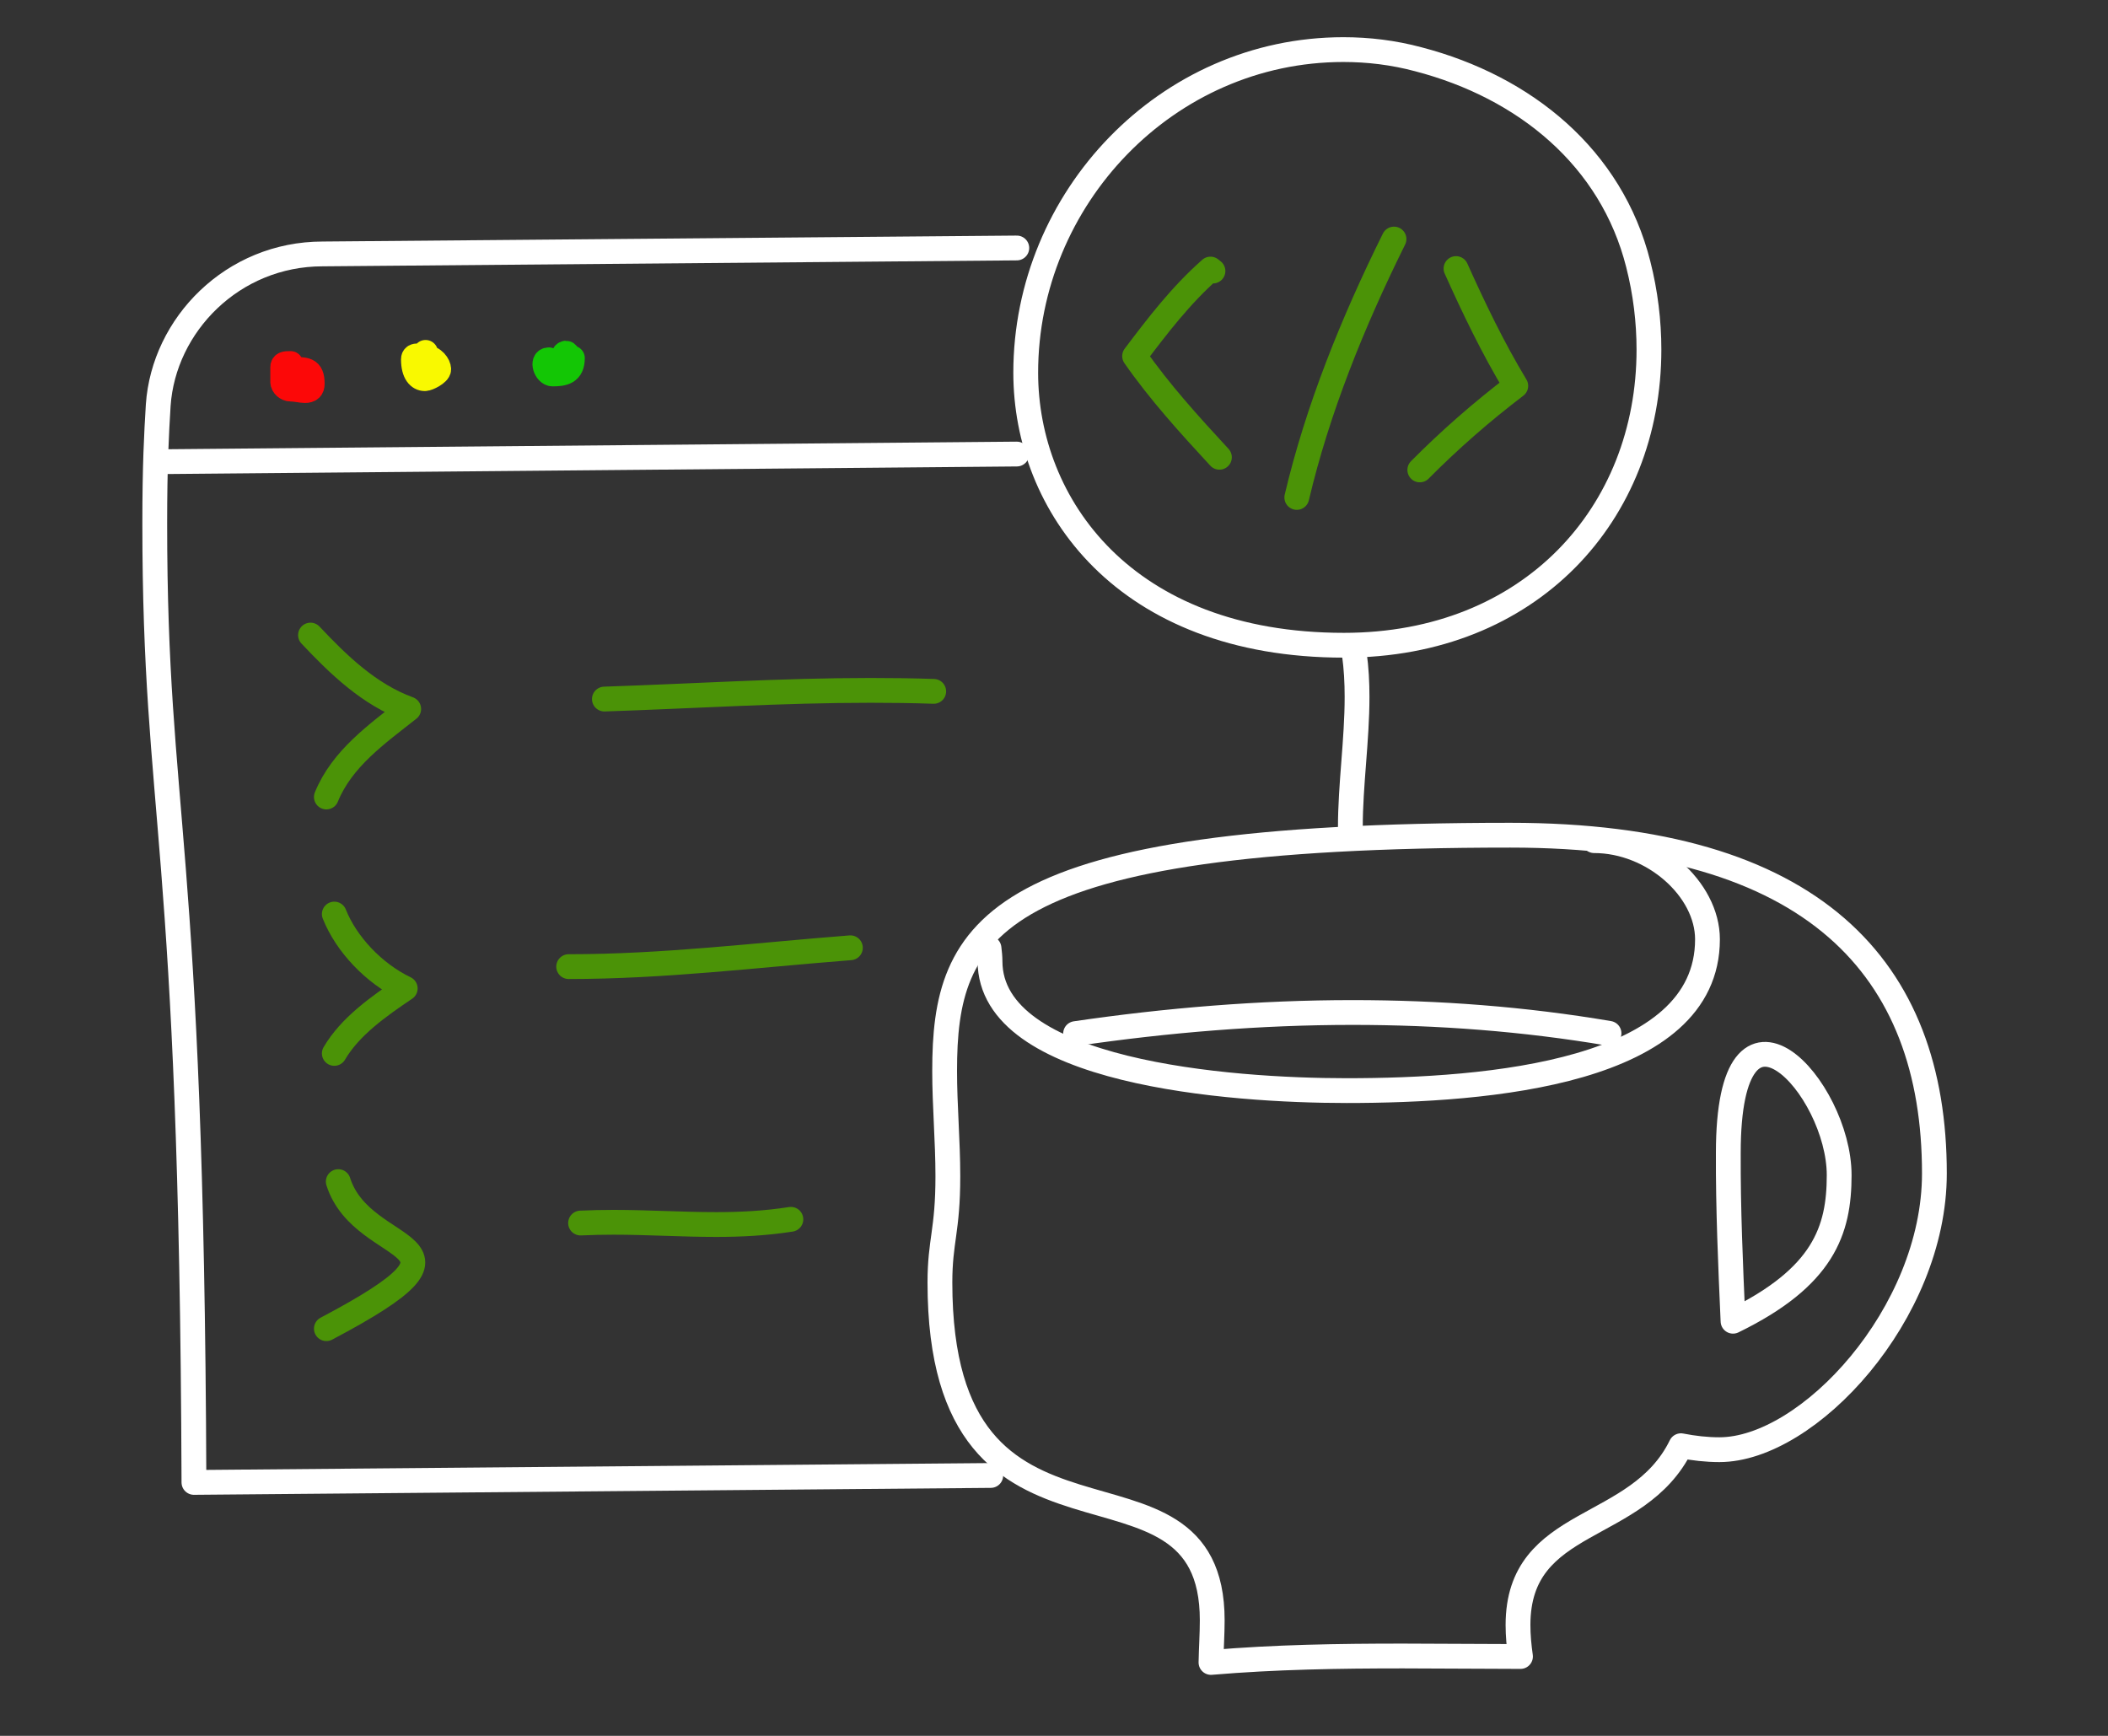 <?xml version="1.0" encoding="utf-8"?>
<!-- Generator: Adobe Illustrator 24.1.0, SVG Export Plug-In . SVG Version: 6.00 Build 0)  -->
<svg version="1.1" id="Layer_1" xmlns="http://www.w3.org/2000/svg" xmlns:xlink="http://www.w3.org/1999/xlink" x="0px" y="0px"
	 viewBox="0 0 85 70" style="enable-background:new 0 0 85 70;" xml:space="preserve">
<rect x="0" y="0" width="85" height="70" fill="#333333" stroke="none"/>
<style type="text/css">
	.st0{fill:none;stroke:#FFFFFF;stroke-linejoin:round;}
	.st1{fill:none;stroke:#FFFFFF;stroke-linecap:round;stroke-linejoin:round;}
	.st2{fill:none;stroke:#4B9307;stroke-linecap:round;stroke-linejoin:round;}
	.st3{fill:none;stroke:#FC0808;stroke-linecap:round;stroke-linejoin:round;}
	.st4{fill:none;stroke:#F9F900;stroke-linecap:round;stroke-linejoin:round;}
	.st5{fill:none;stroke:#13C605;stroke-linecap:round;stroke-linejoin:round;}
</style>
<g>
	<g>
		<g>
			<path class="st0" d="M48.83,67.04c2.6-0.22,5.16-0.26,7.74-0.26c1.57,0,3.15,0.02,4.74,0.02c-0.06-0.42-0.1-0.85-0.1-1.27
				c0-4.42,4.83-3.67,6.57-7.23c0.51,0.1,1.03,0.16,1.55,0.16c3.58,0,8.67-5.48,8.67-11.14c0-8.25-4.85-13.64-17.1-13.64
				c-21.01,0-22.81,3.75-22.81,9.51c0,1.4,0.13,2.82,0.13,4.24c0,2.22-0.32,2.59-0.32,4.29c0,12.6,10.98,5.85,10.98,13.62
				C48.88,65.9,48.84,66.47,48.83,67.04z"/>
			<path class="st0" d="M69.88,53.28c3.65-1.78,4.28-3.66,4.28-5.89c0-3.54-4.47-8.46-4.47-0.9C69.68,48.75,69.78,51.01,69.88,53.28
				z"/>
			<path class="st1" d="M39.88,38.24c0.02,0.17,0.04,0.35,0.04,0.52c0,4.5,9.67,5.22,14.38,5.22c5.68,0,14.55-0.71,14.55-6.1
				c0-2.03-2.2-3.98-4.57-3.98"/>
			<path class="st0" d="M57.19,2.39C56.18,2.12,55.17,2,54.17,2c-7.13,0-12.81,6-12.81,13.03c0,5.31,3.96,10.99,12.83,10.99
				c7.53,0,12.3-5.32,12.3-11.92c0-1.14-0.14-2.3-0.43-3.44C64.98,6.36,61.49,3.51,57.19,2.39z"/>
			<path class="st2" d="M48.91,10.93l-0.1-0.08c-1.21,1.07-2.13,2.28-3.06,3.51c1.01,1.45,2.2,2.76,3.42,4.08"/>
			<path class="st2" d="M56.21,9.64c-1.67,3.37-3.08,6.86-3.92,10.42"/>
			<path class="st2" d="M57.25,18.95c1.19-1.2,2.49-2.34,3.87-3.39c-0.92-1.52-1.7-3.15-2.41-4.73"/>
			<path class="st1" d="M41,10l-27.99,0.24c-3.63,0-6.41,2.86-6.63,6.1c-0.07,1.15-0.14,2.42-0.14,4.77
				c0,11.94,1.49,12.45,1.58,38.67l32.13-0.28"/>
			<path class="st1" d="M54.61,26.37c0.08,0.57,0.11,1.15,0.11,1.73c0,1.75-0.27,3.55-0.27,5.26"/>
			<line class="st1" x1="6.28" y1="18.62" x2="41" y2="18.31"/>
			<path class="st3" d="M11.72,14.66c-0.02,0-0.04,0-0.06,0c-0.14,0-0.26,0.01-0.26,0.14c0,0.15,0,0.45,0,0.6
				c0,0.15,0.16,0.29,0.32,0.29c0.21,0,0.42,0.06,0.58,0.06c0.2,0,0.29-0.09,0.29-0.27c0-0.62-0.28-0.58-0.86-0.58"/>
			<path class="st4" d="M17.16,14.21c0,0.13-0.08,0.14-0.18,0.14c-0.04,0-0.09,0-0.13,0c-0.1,0-0.18,0.02-0.18,0.14
				c0,0.57,0.23,0.78,0.46,0.78c0.13,0,0.56-0.22,0.56-0.38c0-0.17-0.21-0.48-0.54-0.48"/>
			<path class="st5" d="M22.13,14.51c-0.31,0-0.12,0.57,0.15,0.57c0.44,0,0.8-0.06,0.8-0.64c-0.02,0.02-0.04,0.03-0.06,0.03
				c-0.09,0-0.12-0.23-0.2-0.23c-0.02,0-0.04,0.01-0.06,0.03"/>
			<path class="st2" d="M13.16,32.14c0.63-1.55,2.04-2.54,3.32-3.55c-1.59-0.58-2.83-1.78-3.96-2.98"/>
			<path class="st2" d="M13.48,42.48c0.64-1.09,1.78-1.89,2.86-2.62c-1.27-0.61-2.38-1.79-2.86-3"/>
			<path class="st2" d="M13.64,47.65c1,3.15,6.51,2.24-0.48,5.93"/>
			<path class="st2" d="M24.37,28.19c3.63-0.12,7.15-0.35,10.73-0.35c0.85,0,1.7,0.01,2.55,0.04"/>
			<path class="st2" d="M22.93,38.98c3.84,0,7.52-0.46,11.36-0.76"/>
			<path class="st2" d="M23.41,49.32c0.45-0.02,0.89-0.03,1.33-0.03c1.39,0,2.75,0.09,4.13,0.09c1,0,2-0.05,3.02-0.21"/>
			<path class="st1" d="M43.37,41.68c3.69-0.54,7.43-0.85,11.17-0.85c3.46,0,6.92,0.26,10.34,0.84"/>
		</g>
	</g>
</g>
</svg>
